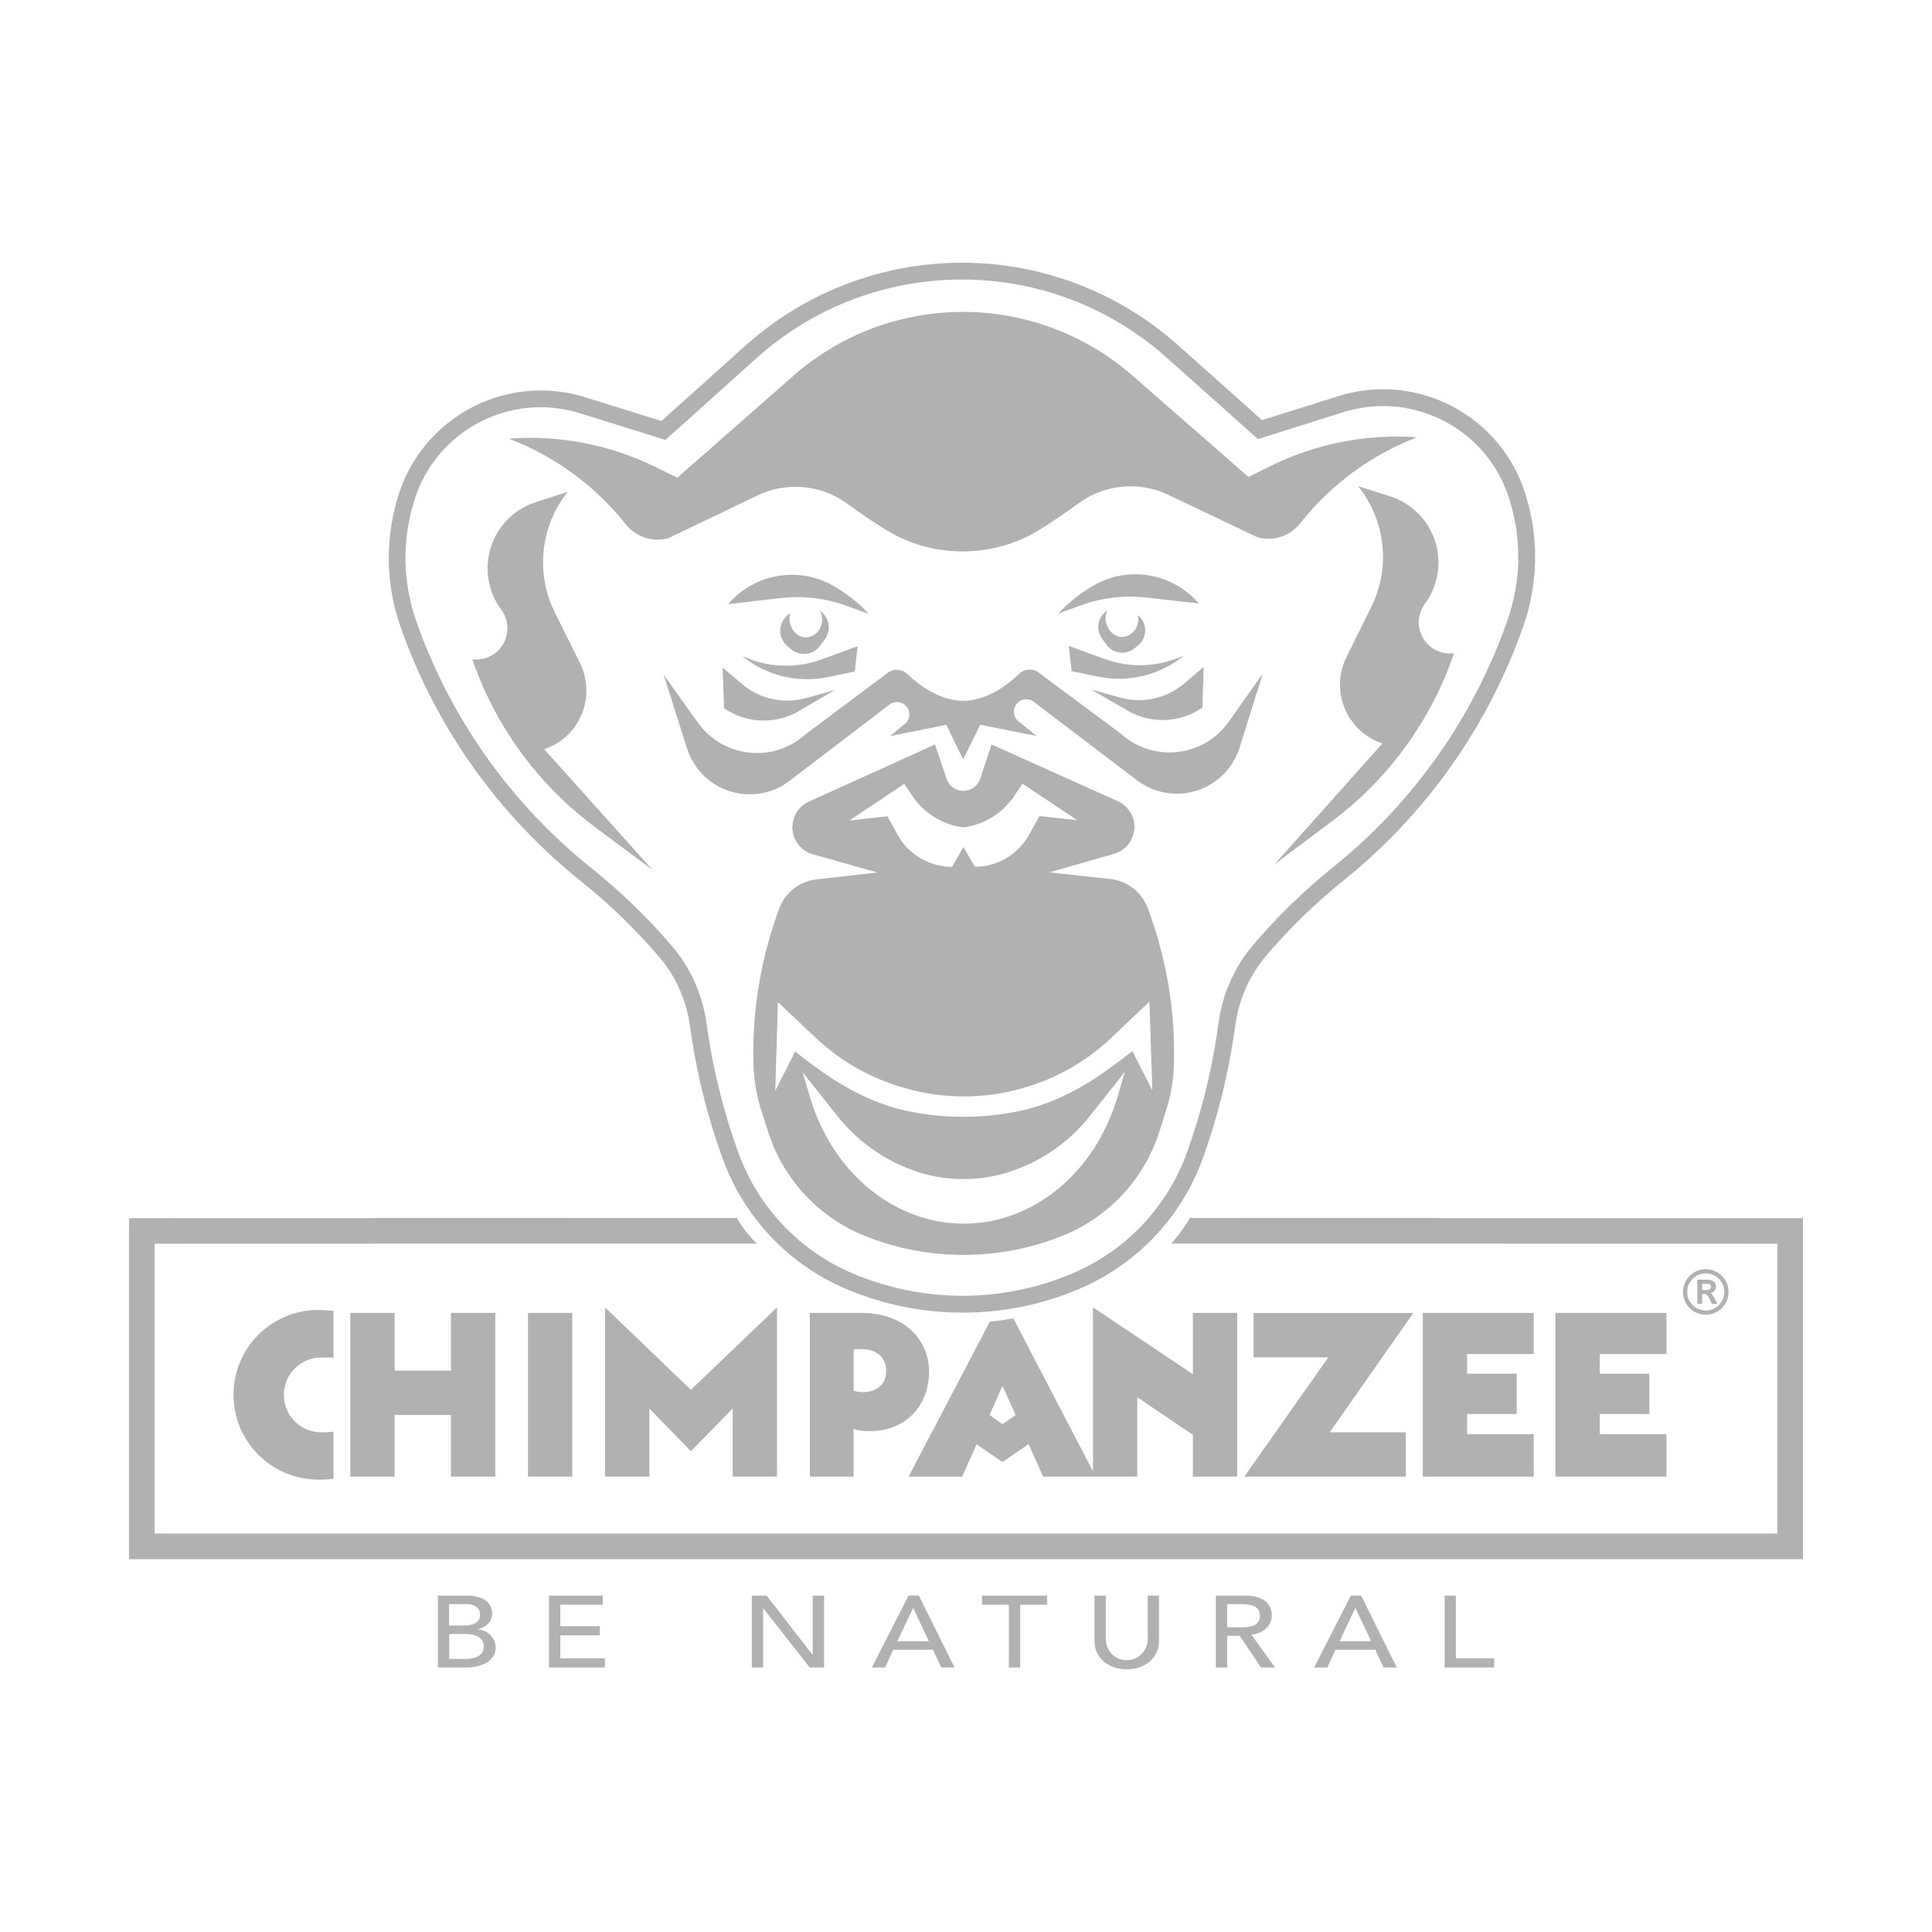<?xml version="1.0" encoding="utf-8"?>
<!-- Generator: Adobe Illustrator 26.3.1, SVG Export Plug-In . SVG Version: 6.00 Build 0)  -->
<svg version="1.1" id="Warstwa_1" xmlns="http://www.w3.org/2000/svg" xmlns:xlink="http://www.w3.org/1999/xlink" x="0px" y="0px"
	 width="600px" height="600px" viewBox="0 0 600 600" style="enable-background:new 0 0 600 600;" xml:space="preserve">
<style type="text/css">
	.st0{fill:#B2B1B1;}
	.st1{fill-rule:evenodd;clip-rule:evenodd;fill:#B2B1B1;}
</style>
<g id="f5090ecb-2682-4336-86c2-ad70891770f9">
	<g id="e5ec204c-5dbe-48fa-b4c0-8493c422c403">
		<path class="st0" d="M369.59,378.26c-1.71,2.82-3.67,5.48-5.85,7.95l188.24,0.04v89.99H48.02v-89.99l187-0.05
			c-2.42-2.34-4.49-5.02-6.15-7.95l-188.8,0.05V484.2h519.85V378.31L369.59,378.26z"/>
		<path class="st0" d="M483.06,458.57h34.47v-13.19h-20.71v-6.24h15.41v-12.54h-15.41v-6.09h20.71v-12.76h-34.47V458.57z
			 M441.85,458.57h34.47v-13.19h-20.71v-6.24h15.41v-12.54h-15.41v-6.09h20.71v-12.76h-34.47L441.85,458.57z M386.44,458.57h50.17
			v-13.76h-23.65l25.95-37.05h-49.6v13.76h23.22L386.44,458.57z M370.46,445.6v12.97h13.76v-50.82h-13.76v18.99l-31.03-20.71v52.54
			h13.76v-24.65L370.46,445.6z M315.42,439.44l-4.09,2.87l-4.01-2.87l4.01-9.03L315.42,439.44z M303.3,448.54l8.03,5.52l8.1-5.59
			l4.52,10.11h16.34l-25.61-49.19c-2.4,0.48-4.82,0.83-7.26,1.04l-25.25,48.16h16.63L303.3,448.54z M267.97,419.01
			c3.37,0,7.24,1.86,7.24,6.88c0,5.09-4.44,6.45-7.02,6.45c-1.04,0.01-2.08-0.13-3.08-0.43v-12.9H267.97z M265.1,458.57v-14.76
			c1.61,0.46,3.27,0.68,4.95,0.64c12.18,0,18.49-8.96,18.49-18.35c0-9.32-6.88-18.35-21.07-18.35h-15.98v50.82H265.1z
			 M214.57,450.69l12.97-13.26v21.14h13.76v-52.54l-26.73,25.59l-26.66-25.59v52.54h13.76v-21.14L214.57,450.69z M163.97,458.57
			h13.76v-50.82h-13.76L163.97,458.57z M108.79,458.57h13.76v-19.14h17.49v19.14h13.76v-50.82h-13.76v17.92h-17.49v-17.92h-13.76
			L108.79,458.57z M103.56,459.22V444.6c-1.4,0.2-2.81,0.27-4.23,0.21c-6.41-0.24-11.41-5.64-11.17-12.05
			c0.23-6.07,5.1-10.94,11.17-11.17c1.5,0,3.73,0,4.23,0.07v-14.55c-1.4-0.17-2.81-0.26-4.23-0.29
			c-14.55-0.26-26.55,11.33-26.8,25.88s11.33,26.55,25.88,26.8c0.31,0.01,0.62,0.01,0.92,0
			C100.74,459.52,102.16,459.43,103.56,459.22L103.56,459.22z"/>
		<path class="st1" d="M129.29,192.96c10.59,30.13,29.43,56.69,54.38,76.64c9.02,7.22,17.35,15.26,24.87,24.03
			c5.72,6.66,9.45,14.79,10.76,23.47l0.62,4.09c1.92,12.62,5.09,25.01,9.47,37c6.13,16.78,18.93,30.27,35.37,37.26
			c21.91,9.32,46.68,9.29,68.57-0.1c16.42-7.04,29.18-20.56,35.26-37.36c4.34-12,7.48-24.4,9.36-37.03l0.61-4.09
			c1.29-8.68,5-16.82,10.69-23.5c7.5-8.79,15.8-16.86,24.8-24.1c24.89-20.02,43.65-46.63,54.16-76.79
			c4.13-11.86,4.4-24.73,0.75-36.75l-0.14-0.46c-6.58-21.71-29.52-33.97-51.23-27.39c-0.14,0.04-0.28,0.09-0.42,0.13l-26.51,8.35
			l-28.35-25.3c-36.3-32.4-91.17-32.33-127.38,0.18l-28.27,25.38l-26.53-8.28c-21.66-6.75-44.69,5.33-51.44,26.99
			c-0.04,0.14-0.09,0.28-0.13,0.42l-0.14,0.46C124.82,168.25,125.12,181.12,129.29,192.96L129.29,192.96z M364.59,330.35
			c-0.13,4.85-0.93,9.66-2.39,14.28l-2.12,6.7c-4.69,14.85-15.82,26.79-30.29,32.53l-0.12,0.05c-19.51,7.74-41.24,7.76-60.77,0.05
			c-14.46-5.71-25.6-17.61-30.33-32.43l-2.15-6.73c-1.48-4.62-2.3-9.43-2.43-14.27c-0.47-16.51,2.26-32.96,8.04-48.44
			c1.84-4.92,6.28-8.39,11.51-8.98l19-2.14l-20.09-5.66c-4.65-1.31-7.35-6.13-6.04-10.78c0.7-2.48,2.46-4.53,4.81-5.59l39.17-17.73
			l3.57,10.65c0.96,2.88,4.08,4.43,6.96,3.47c1.64-0.55,2.93-1.84,3.47-3.48l3.54-10.65l39.21,17.62c4.4,1.98,6.37,7.15,4.39,11.55
			c-1.06,2.35-3.1,4.12-5.58,4.82l-20.07,5.72l19,2.09c5.22,0.57,9.68,4.03,11.53,8.95v0C362.24,297.4,365.02,313.84,364.59,330.35
			L364.59,330.35z M384.96,232.18c-3.38,10.77-14.86,16.75-25.62,13.37c-2.05-0.64-3.99-1.61-5.74-2.86l-32.65-24.8
			c-1.73-1.24-4.13-0.84-5.37,0.9c-1.24,1.73-0.84,4.13,0.9,5.37c0.08,0.06,0.16,0.11,0.24,0.16l5.17,4.23l-17.47-3.47l-5.28,10.72
			l-0.06,0l-5.2-10.71l-17.46,3.52l4.14-3.44c1.82-1.11,2.39-3.47,1.29-5.29c-1.11-1.82-3.47-2.39-5.29-1.29
			c-0.08,0.05-0.16,0.1-0.24,0.16l-31.57,24.1c-9.17,6.58-21.94,4.48-28.51-4.69c-1.25-1.75-2.22-3.68-2.87-5.73l-7.28-22.93
			l10.65,14.92c7.23,10.13,21.3,12.48,31.42,5.25c0.75-0.54,1.47-1.12,2.15-1.74l25-18.68c1.84-1.69,4.67-1.66,6.48,0.06
			c4.67,4.47,10.9,8.33,17.36,8.33c6.47-0.01,12.68-3.9,17.34-8.38c1.8-1.73,4.64-1.77,6.48-0.08L348,227.78
			c9.19,8.39,23.43,7.75,31.82-1.44c0.63-0.68,1.21-1.41,1.74-2.16l10.6-14.95L384.96,232.18z M245.32,193.51
			c0.8,3.4,4.14,5.68,7.4,3.71c2.56-1.62,3.37-4.97,1.84-7.59c0.12,0.08,0.24,0.15,0.35,0.23c2.67,2.05,3.24,5.85,1.29,8.59l-1.43,2
			c-2.01,2.81-5.91,3.47-8.73,1.46c-0.13-0.09-0.25-0.18-0.36-0.28l-1.11-0.93c-2.65-2.2-3.02-6.14-0.81-8.8
			c0.47-0.57,1.04-1.04,1.67-1.41C245.12,191.48,245.08,192.52,245.32,193.51z M255.11,204.79l11.22-4.11l-0.86,7.86l-8.25,1.72
			c-9.42,1.97-19.22-0.41-26.69-6.48l1.75,0.69C239.58,207.39,247.72,207.5,255.11,204.79z M262.6,188.05
			c-6.47-2.31-13.38-3.1-20.2-2.31l-16.27,1.89c7.83-9.16,20.91-11.75,31.64-6.27c4.49,2.41,8.56,5.54,12.04,9.26L262.6,188.05z
			 M230.46,212.43c5.51,4.69,13,6.32,19.96,4.34l8.94-2.54l-11.22,6.58c-7.27,4.26-16.34,3.93-23.27-0.86l-0.46-12.66L230.46,212.43
			z M343.51,193.37c0.8,3.4,4.14,5.68,7.4,3.72c2.03-1.28,3.03-3.71,2.47-6.05c2.61,2.09,3.03,5.91,0.93,8.52
			c-0.25,0.31-0.53,0.6-0.84,0.85l-1.08,0.9c-2.56,2.14-6.38,1.8-8.52-0.76c-0.1-0.12-0.19-0.24-0.28-0.36l-1.39-1.94
			c-1.9-2.65-1.35-6.32,1.22-8.31c0.17-0.13,0.35-0.25,0.54-0.36C343.34,190.74,343.17,192.09,343.51,193.37z M343.12,204.67
			c7.4,2.69,15.53,2.56,22.84-0.38l1.75-0.7c-7.45,6.09-17.25,8.5-26.67,6.55l-8.25-1.7l-0.88-7.86L343.12,204.67z M347.85,216.63
			c6.97,1.96,14.45,0.31,19.95-4.39l6.03-5.15l-0.42,12.66c-6.92,4.8-16,5.16-23.27,0.92l-11.24-6.55L347.85,216.63z M356.05,185.58
			c-6.82-0.77-13.73,0.04-20.19,2.36l-7.2,2.6c3.47-3.73,7.53-6.87,12.01-9.3c10.71-5.51,23.8-2.96,31.65,6.18L356.05,185.58z
			 M446.58,172.15c0.65,5.45-0.81,10.95-4.07,15.36c-3.18,4.31-2.27,10.37,2.04,13.55c1.83,1.36,4.09,2.02,6.36,1.88l0.64-0.04
			c-7.08,20.78-20.27,38.94-37.83,52.11l-17.97,13.48l33.57-37.6c-10.08-3.34-15.54-14.22-12.19-24.3c0.28-0.84,0.62-1.67,1.01-2.47
			l7.73-15.64c6.05-12.23,4.45-26.86-4.09-37.5l9.94,3.17C439.77,156.72,445.58,163.76,446.58,172.15z M203.57,145.03l6.78,3.33
			l36.03-31.66c20.45-17.97,48.66-24.27,74.81-16.7l0.12,0.03c11.19,3.24,21.54,8.89,30.31,16.55l36.09,31.53l6.78-3.34
			c14.14-6.99,29.88-10.08,45.61-8.96c-14.28,5.45-26.82,14.67-36.27,26.68c-3.14,3.98-8.34,5.71-13.24,4.4l-27.78-13.22
			c-9.04-4.3-19.71-3.31-27.79,2.59c-6.1,4.44-13.02,9.14-17.5,11.08l-0.2,0.09c-11.7,5.09-24.99,5.1-36.69,0.02
			c-4.5-1.95-11.48-6.65-17.61-11.09c-8.1-5.87-18.77-6.82-27.78-2.49l-27.7,13.28c-4.89,1.33-10.11-0.39-13.25-4.36l0,0
			c-9.49-11.98-22.05-21.17-36.35-26.58C173.66,135.03,189.41,138.08,203.57,145.03z M147.32,204.81c5.34,0.32,9.93-3.75,10.25-9.1
			c0.14-2.28-0.53-4.53-1.89-6.36c-7.1-9.56-5.11-23.07,4.45-30.18c1.89-1.41,4-2.49,6.25-3.22l9.93-3.2
			c-8.51,10.67-10.06,25.3-3.98,37.51l7.77,15.62c4.73,9.5,0.86,21.04-8.64,25.78c-0.8,0.4-1.62,0.74-2.46,1.02l33.68,37.51
			l-18.01-13.42c-17.6-13.12-30.84-31.24-37.98-52L147.32,204.81z M278.8,259.3c3.41,6.12,9.88,9.91,16.89,9.9l3.48-6.12h0.07
			l3.5,6.11c7.01-0.01,13.46-3.82,16.86-9.95l3.21-5.8l11.79,1.29l-17.05-11.33l-2.6,3.85c-3.61,5.34-9.33,8.87-15.72,9.71h-0.06
			c-6.39-0.82-12.12-4.34-15.75-9.67l-2.62-3.84l-17.01,11.38l11.79-1.33L278.8,259.3z M317.98,337.83c-0.17,0.05-0.34,0.1-0.5,0.14
			c-11.69,3.35-24.08,3.39-35.79,0.12l-0.94-0.26c-10.21-2.86-19.57-8.15-27.29-15.42l-11.87-11.17l-0.83,27.51l6.18-12.2l1.88,1.47
			c10.55,8.21,21.05,14.72,34.17,17.27c10.73,2.08,21.76,2.07,32.48-0.03l0.14-0.02c13.14-2.57,23.65-9.13,34.2-17.38l1.85-1.45
			l6.21,12.18l-0.91-27.51l-11.96,11.33C337.35,329.63,328.09,334.93,317.98,337.83L317.98,337.83z M310.86,364.69l-0.29,0.07
			c-7.5,1.9-15.35,1.9-22.84-0.01c-11.08-2.94-20.88-9.44-27.91-18.49l-10.59-13.29l2.32,7.78c5.45,18.27,18.42,32.23,34.61,37.25
			l0.05,0.02c8.58,2.68,17.78,2.66,26.35-0.04c16.17-5.07,29.1-19.06,34.49-37.34l2.3-7.8l-10.49,13.24
			C331.84,355.2,321.99,361.74,310.86,364.69z M270.63,85.6c33.32-9.71,69.29-1.55,95.17,21.57l0.01-0.01l26.13,23.32l23.68-7.46
			c24.42-7.67,50.43,5.92,58.1,30.34c0.04,0.14,0.08,0.27,0.13,0.41l-0.02,0.01l0.14,0.45c3.97,13.08,3.68,27.08-0.81,39.98
			c-10.82,31.09-30.16,58.52-55.82,79.15c-4.38,3.52-8.57,7.23-12.59,11.14c-4.02,3.91-7.86,8-11.52,12.29
			c-5.04,5.94-8.32,13.16-9.48,20.86l-0.61,4.09c-0.97,6.49-2.26,12.91-3.86,19.27c-1.6,6.31-3.52,12.57-5.76,18.78
			c-6.57,18.16-20.38,32.78-38.13,40.39c-23.2,9.93-49.44,9.96-72.66,0.1c-17.77-7.56-31.62-22.15-38.23-40.29
			c-2.27-6.22-4.21-12.47-5.82-18.75c-1.62-6.34-2.93-12.75-3.91-19.26l-0.62-4.09c-1.16-7.71-4.47-14.94-9.55-20.85
			c-3.66-4.26-7.5-8.34-11.53-12.23c-4.1-3.96-8.3-7.66-12.62-11.12c-25.72-20.56-45.14-47.93-56.06-79
			c-4.52-12.89-4.85-26.87-0.94-39.96l0.14-0.46c7.38-24.52,33.24-38.41,57.75-31.03c0.13,0.04,0.26,0.08,0.39,0.12l23.69,7.39
			l26.05-23.39C242.71,97.26,256.1,89.82,270.63,85.6L270.63,85.6z"/>
		<path class="st0" d="M139.49,507.45h5.19c3.4,0,5.56,1.32,5.56,3.97c0,3.15-3.47,3.78-5.59,3.78h-5.15V507.45z M139.49,498.18
			h5.52c2.81,0,4.09,1.51,4.09,3.28c0,2.43-2.16,3.34-4.83,3.34h-4.79V498.18z M135.98,517.85h8.88c5.04,0,9.1-2.21,9.1-6.21
			c-0.1-3.04-2.55-5.48-5.59-5.55v-0.06c2.63-0.76,4.46-2.37,4.46-4.92c0-3.78-3.36-5.58-7.86-5.58h-8.99V517.85z"/>
		<polygon class="st0" points="170.49,517.85 187.86,517.85 187.86,515.01 174,515.01 174,507.86 186.29,507.86 186.29,505.02 
			174,505.02 174,498.36 187.2,498.36 187.2,495.53 170.49,495.53 		"/>
		<polygon class="st0" points="233.48,517.85 236.99,517.85 236.99,499.5 237.06,499.5 251.46,517.85 255.92,517.85 255.92,495.53 
			252.41,495.53 252.41,513.88 252.34,513.88 238.08,495.53 233.48,495.53 		"/>
		<path class="st0" d="M278.66,509.69l4.9-10.25h0.07l4.83,10.25H278.66z M270.77,517.85h4.09l2.56-5.52h12.32l2.6,5.52h4.09
			l-11.08-22.33h-3.18L270.77,517.85z"/>
		<polygon class="st0" points="313.32,517.85 316.83,517.85 316.83,498.36 325.16,498.36 325.16,495.53 304.99,495.53 
			304.99,498.36 313.32,498.36 		"/>
		<path class="st0" d="M339.9,495.53v14.16c0,5.17,4.35,8.74,10.02,8.74c5.67,0,10.02-3.56,10.02-8.74v-14.16h-3.51v13.69
			c-0.08,3.59-3.05,6.45-6.64,6.37c-3.49-0.07-6.3-2.88-6.37-6.37v-13.69H339.9z"/>
		<path class="st0" d="M381.1,498.18h4.61c2.78,0,5.56,0.57,5.56,3.6c0,3.03-2.78,3.6-5.56,3.6h-4.61V498.18z M377.59,517.85h3.51
			v-9.84h3.91l6.58,9.84h4.39l-7.35-10.19c3.91-0.38,6.36-3.06,6.36-5.9c0-2.81-1.68-6.24-8.3-6.24h-9.1V517.85z"/>
		<path class="st0" d="M416.01,509.69l4.9-10.25h0.07l4.83,10.25H416.01z M408.12,517.85h4.09l2.56-5.52h12.32l2.6,5.52h4.09
			l-11.08-22.33h-3.18L408.12,517.85z"/>
		<polygon class="st0" points="448.63,517.85 464.01,517.85 464.01,515.01 452.13,515.01 452.13,495.53 448.63,495.53 		"/>
		<path class="st0" d="M531.33,399.63c0.03-0.27-0.09-0.54-0.3-0.71c-0.27-0.17-0.6-0.25-0.92-0.22h-1.47v1.92h1.29
			c0.36,0.02,0.72-0.05,1.04-0.22C531.22,400.22,531.36,399.93,531.33,399.63 M532.89,399.53c0.02,0.47-0.12,0.93-0.4,1.31
			c-0.32,0.38-0.76,0.64-1.24,0.76v0.02c0.13,0.05,0.25,0.12,0.35,0.21c0.13,0.12,0.24,0.25,0.33,0.39
			c0.15,0.23,0.28,0.47,0.39,0.71l0.99,2.02h-1.67l-0.72-1.5c-0.17-0.39-0.39-0.77-0.64-1.11c-0.1-0.12-0.21-0.23-0.34-0.32
			c-0.13-0.08-0.27-0.13-0.42-0.16c-0.23-0.04-0.46-0.05-0.69-0.05h-0.21v3.14h-1.51v-7.53h3.12c0.69-0.04,1.38,0.15,1.95,0.55
			C532.67,398.35,532.93,398.93,532.89,399.53L532.89,399.53z"/>
		<path class="st0" d="M533.81,397.15c-2.25-2.25-5.9-2.25-8.15,0c-2.25,2.25-2.25,5.9,0,8.15c2.25,2.25,5.9,2.25,8.15,0
			c1.08-1.08,1.69-2.55,1.69-4.08C535.5,399.7,534.89,398.23,533.81,397.15 M529.73,394.16c3.91,0,7.08,3.16,7.08,7.07
			c0,3.91-3.16,7.08-7.07,7.08c-3.91,0-7.08-3.16-7.08-7.07c0-1.88,0.74-3.68,2.07-5.01C526.06,394.9,527.86,394.15,529.73,394.16z"
			/>
	</g>
</g>
<g>
</g>
<g>
</g>
<g>
</g>
<g>
</g>
<g>
</g>
<g>
</g>
</svg>
